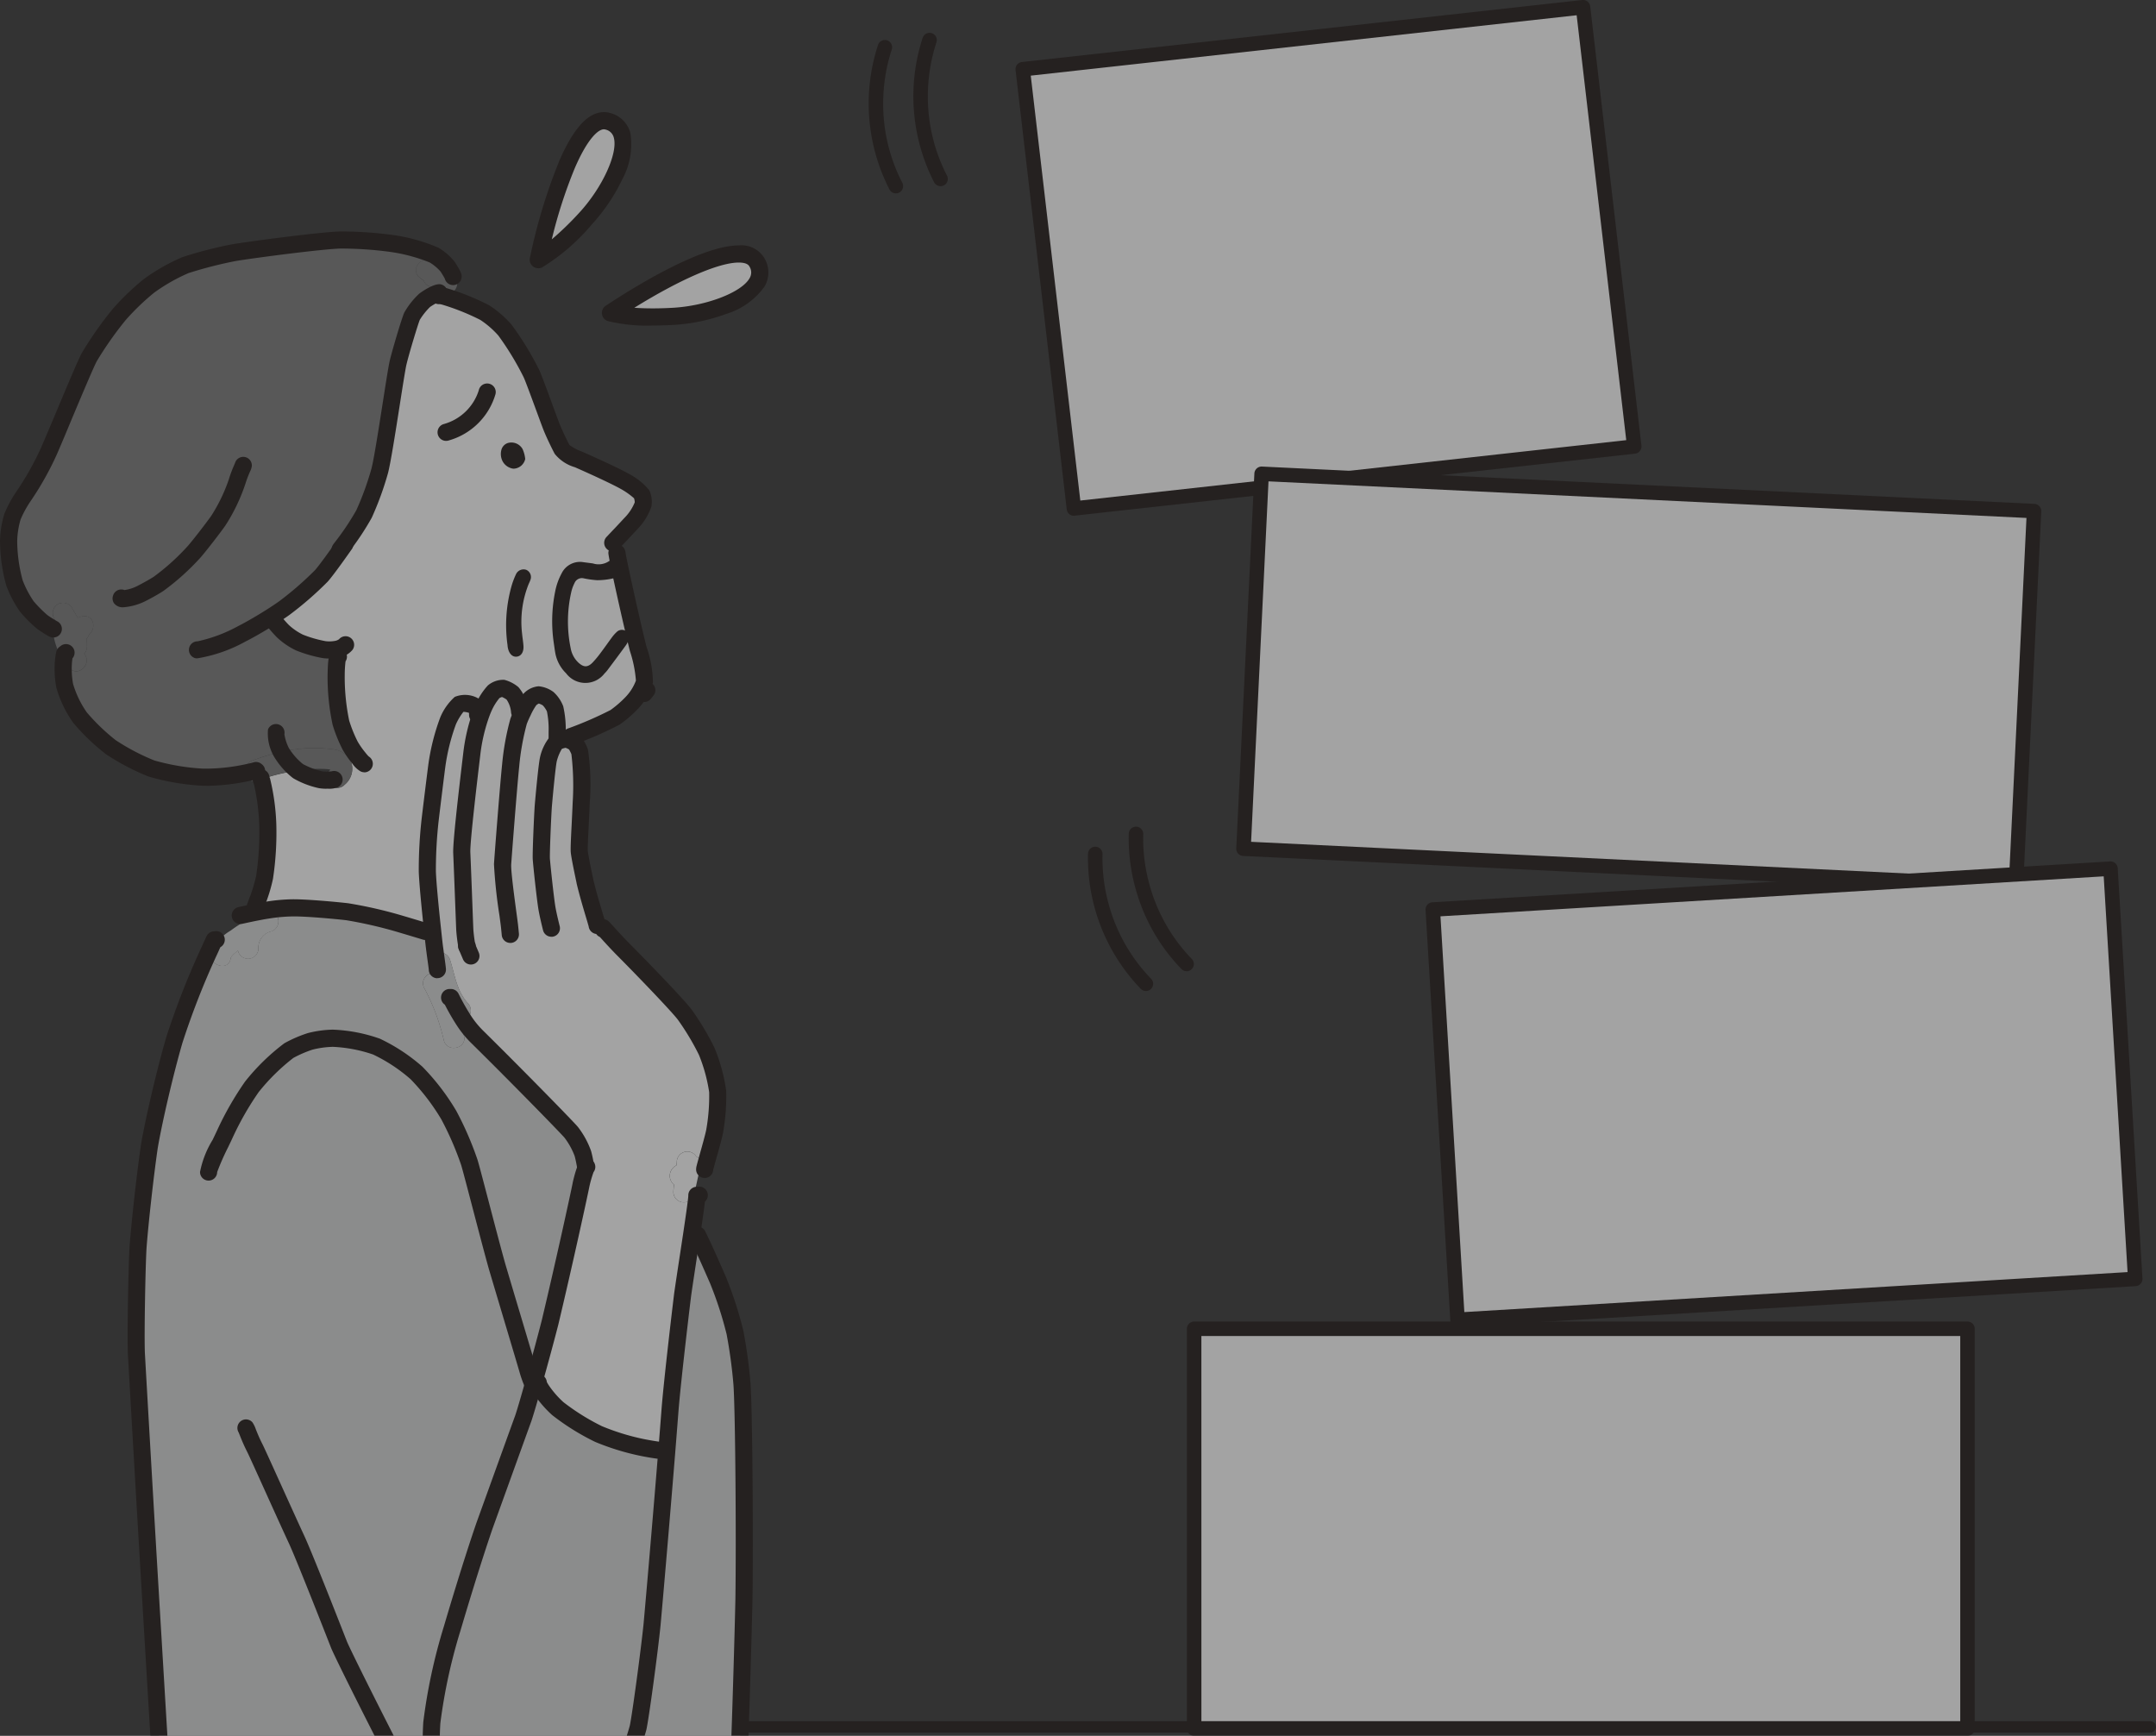 <svg xmlns="http://www.w3.org/2000/svg" xmlns:xlink="http://www.w3.org/1999/xlink" width="170.87" height="137.572" viewBox="0 0 170.87 137.572">
  <rect x="0" y="0" width="170.87" height="137.572" fill="#333333" stroke="none"/>
  <defs>
    <clipPath id="clip-path">
      <rect id="長方形_8799" data-name="長方形 8799" width="170.87" height="137.572" fill="none"/>
    </clipPath>
  </defs>
  <g id="グループ_167792" data-name="グループ 167792" opacity="0.55">
    <path id="パス_230377" data-name="パス 230377" d="M405.588,37.42l-44.5,4.922L357.024,7.455l44.5-4.922Z" transform="translate(-276.035 -1.957)" fill="#fff"/>
    <g id="グループ_167791" data-name="グループ 167791">
      <g id="グループ_167790" data-name="グループ 167790" clip-path="url(#clip-path)">
        <path id="パス_230378" data-name="パス 230378" d="M359.127,40.879a.575.575,0,0,1-.57-.508L354.5,5.554A.574.574,0,0,1,355,4.916L399.411,0a.573.573,0,0,1,.634.5l4.06,34.817a.575.575,0,0,1-.508.638l-44.407,4.912a.606.606,0,0,1-.064,0M355.706,5.995l3.927,33.675L402.9,34.884,398.97,1.209Z" transform="translate(-274.015 0)" fill="#1a1311"/>
        <rect id="長方形_8796" data-name="長方形 8796" width="29.751" height="61.29" transform="matrix(0.048, -0.999, 0.999, 0.048, 98.552, 67.263)" fill="#fff"/>
        <path id="パス_230379" data-name="パス 230379" d="M493.365,196.678h-.028l-61.219-2.957a.575.575,0,0,1-.547-.6l1.436-29.716a.58.58,0,0,1,.6-.546l61.219,2.957a.575.575,0,0,1,.547.6l-1.436,29.716a.574.574,0,0,1-.574.547M432.748,192.6l60.07,2.9,1.38-28.568-60.071-2.9Z" transform="translate(-333.594 -125.883)" fill="#1a1311"/>
        <rect id="長方形_8797" data-name="長方形 8797" width="61.291" height="31.686" transform="translate(94.638 105.312)" fill="#fff"/>
        <path id="パス_230380" data-name="パス 230380" d="M476.2,494.187H414.907a.575.575,0,0,1-.575-.575V461.926a.575.575,0,0,1,.575-.575H476.2a.575.575,0,0,1,.575.575v31.686a.575.575,0,0,1-.575.575m-60.716-1.15h60.141V462.5H415.482Z" transform="translate(-320.269 -356.614)" fill="#1a1311"/>
        <rect id="長方形_8798" data-name="長方形 8798" width="53.808" height="32.573" transform="translate(113.553 72.084) rotate(-3.451)" fill="#fff"/>
        <path id="パス_230381" data-name="パス 230381" d="M500.189,337.619a.574.574,0,0,1-.574-.54l-1.961-32.514a.575.575,0,0,1,.539-.608l53.711-3.239a.573.573,0,0,1,.608.539l1.961,32.514a.575.575,0,0,1-.539.608l-53.71,3.239h-.035m-1.352-32.549,1.891,31.366,52.563-3.17L551.4,301.9Z" transform="translate(-384.675 -232.447)" fill="#1a1311"/>
        <path id="パス_230382" data-name="パス 230382" d="M371.277,601.767H260.309a.454.454,0,1,1,0-.908H371.277a.454.454,0,1,1,0,.908" transform="translate(-200.862 -464.45)" fill="#1a1311"/>
        <path id="パス_230383" data-name="パス 230383" d="M305.4,26.114a.575.575,0,0,1-.512-.312,14.941,14.941,0,0,1-.907-11.449.575.575,0,1,1,1.093.358,13.746,13.746,0,0,0-.68,4.281,13.6,13.6,0,0,0,1.517,6.284.575.575,0,0,1-.511.838" transform="translate(-234.398 -10.788)" fill="#1a1311"/>
        <path id="パス_230384" data-name="パス 230384" d="M321.007,23.607a.575.575,0,0,1-.512-.312,14.941,14.941,0,0,1-.907-11.449.575.575,0,0,1,1.093.358,13.743,13.743,0,0,0-.68,4.281,13.6,13.6,0,0,0,1.517,6.284.575.575,0,0,1-.51.838" transform="translate(-246.464 -8.85)" fill="#1a1311"/>
        <path id="パス_230385" data-name="パス 230385" d="M384.393,307.018a.572.572,0,0,1-.413-.175,14.942,14.942,0,0,1-4.175-10.7.575.575,0,0,1,.575-.561h.014a.575.575,0,0,1,.561.588,13.738,13.738,0,0,0,.585,4.3,13.6,13.6,0,0,0,3.267,5.579.575.575,0,0,1-.413.974" transform="translate(-293.577 -228.478)" fill="#1a1311"/>
        <path id="パス_230386" data-name="パス 230386" d="M398.613,300.109a.572.572,0,0,1-.413-.176,14.74,14.74,0,0,1-3.541-6.045,14.894,14.894,0,0,1-.634-4.654.575.575,0,1,1,1.149.027,13.746,13.746,0,0,0,.585,4.3,13.607,13.607,0,0,0,3.267,5.579.575.575,0,0,1-.414.974" transform="translate(-304.569 -223.137)" fill="#1a1311"/>
        <path id="パス_230387" data-name="パス 230387" d="M157.972,240.8a1.708,1.708,0,0,1,.756.3,2.34,2.34,0,0,1,.549.8,7.643,7.643,0,0,1,.163,1.816v.538l.1.2a1.82,1.82,0,0,1,.614-.147,1.6,1.6,0,0,1,.729.348,2.573,2.573,0,0,1,.348.674,19.809,19.809,0,0,1,.12,4.006c-.066,1.675-.19,3.545-.153,3.9.055.478.321,1.734.446,2.327.343,1.479.984,3.409.974,3.512l.445.168c.119.1.745.832,1.533,1.642,1.359,1.359,4.338,4.442,4.953,5.241a20.567,20.567,0,0,1,1.75,2.919,13.469,13.469,0,0,1,.87,3.18,15.981,15.981,0,0,1-.245,3.181c-.157.755-.641,2.354-.761,2.854l-.336-.076a.692.692,0,0,0-.354-.794.834.834,0,0,0-1.544.392c0,.1-.016.2-.022.3a.841.841,0,0,0-.283.212.9.9,0,0,0,.082,1.327,5.617,5.617,0,0,0-.049.609.82.82,0,0,0,1.6.218l.261.021c.005.261-.185,1.577-.413,3.116-.25,1.664-.549,3.588-.712,4.735-.288,2.332-.848,7.187-1,9.138-.07.908-.157,2.018-.255,3.246l-.158-.011c-.234-.011-.375-.022-.446-.027-.174-.011-.924-.131-1.429-.239a18.936,18.936,0,0,1-3.382-1.049,18.423,18.423,0,0,1-3.223-2.012,8.191,8.191,0,0,1-1.295-1.49c-.206-.326-.282-.506-.255-.565l-.343-.082c.451-1.593.946-3.431,1.261-4.659,1.136-4.768,2.289-10.068,2.468-10.965a6.117,6.117,0,0,1,.44-1.386l-.081-.038c0-.023-.114-.68-.218-1.044a6.261,6.261,0,0,0-.919-1.669c-.217-.277-4.234-4.4-7.486-7.6a7.7,7.7,0,0,1-1.038-1.283.812.812,0,0,0,.343-1.338c-.887-.957-1.038-2.245-1.419-3.446a.824.824,0,0,0-1.174-.478c-.022-.158-.038-.31-.06-.44-.038-.283-.092-.788-.157-1.4-.174-1.582-.4-3.865-.419-4.708a35.913,35.913,0,0,1,.217-4.012c.136-1.163.4-3.311.528-4.284a16.824,16.824,0,0,1,.9-3.61,3.885,3.885,0,0,1,.891-1.332,1.538,1.538,0,0,1,1.164.13.585.585,0,0,1,.288.413c.005.032,0,.266,0,.326l.217.081c.087-.255.18-.495.277-.712a4.692,4.692,0,0,1,.789-1.234,1.25,1.25,0,0,1,.744-.267,2.317,2.317,0,0,1,.74.391,2.633,2.633,0,0,1,.565,1.441l.25.016a4.922,4.922,0,0,1,.576-.984,1.209,1.209,0,0,1,.674-.348" transform="translate(-115.291 -185.729)" fill="#fff"/>
        <path id="パス_230388" data-name="パス 230388" d="M234.376,402.812a.834.834,0,0,1,1.544-.392.692.692,0,0,1,.354.794.509.509,0,0,1-.022.087c-.229.712-.321,1.457-.544,2.175a.82.82,0,0,1-1.6-.218,5.628,5.628,0,0,1,.049-.609.9.9,0,0,1-.082-1.327.836.836,0,0,1,.283-.212c.006-.1.022-.2.022-.3" transform="translate(-180.735 -310.755)" fill="#fff"/>
        <path id="パス_230389" data-name="パス 230389" d="M159.03,482.418c-.028.06.049.239.255.565a8.191,8.191,0,0,0,1.294,1.49,18.425,18.425,0,0,0,3.224,2.012,18.964,18.964,0,0,0,3.382,1.049c.506.108,1.256.228,1.429.239.071.005.212.017.446.028l.158.011c-.358,4.436-.864,10.388-1.168,13.765-.2,2.011-.919,7.365-1.115,8.214a28.184,28.184,0,0,1-1.419,3.9,36.556,36.556,0,0,1-2.1,3.572,24.076,24.076,0,0,1-2.261,2.191,30.451,30.451,0,0,1-2.969,2.044,3.906,3.906,0,0,1-1.571.13,10.038,10.038,0,0,1-2.935-1.864,11.977,11.977,0,0,1-2.132-3.006,25.829,25.829,0,0,1-.886-3.474,24.086,24.086,0,0,1-.076-3.92A43.118,43.118,0,0,1,152.2,501.9c.582-1.974,1.626-5.426,2.566-8.16.8-2.229,2.342-6.491,3.076-8.519.168-.506.457-1.495.778-2.637.021-.076.049-.158.065-.245Z" transform="translate(-116.365 -372.835)" fill="#d4d5d5"/>
        <path id="パス_230390" data-name="パス 230390" d="M93.6,394.5a.879.879,0,0,0-.082-1.186c.059-.086.125-.168.179-.245a8.251,8.251,0,0,0,1.109-2.473c.082-.332.261-1.348.321-1.865.163-1.424.511-13.215.6-17.027.065-4.534,0-14.585-.152-17.005a39.88,39.88,0,0,0-.56-4.137,30.106,30.106,0,0,0-1.349-4.154c-.435-.995-1.12-2.555-1.6-3.517l-.489-.071c-.25,1.664-.549,3.588-.712,4.735-.288,2.332-.848,7.187-1,9.138-.07.908-.157,2.018-.255,3.246-.358,4.436-.864,10.389-1.168,13.765-.2,2.011-.919,7.366-1.115,8.214a28.177,28.177,0,0,1-1.419,3.9,36.594,36.594,0,0,1-2.1,3.572,24.078,24.078,0,0,1-2.261,2.19,30.529,30.529,0,0,1-2.969,2.045,3.907,3.907,0,0,1-1.571.13,10.04,10.04,0,0,1-2.935-1.865,11.973,11.973,0,0,1-2.132-3.006,25.854,25.854,0,0,1-.886-3.474,24.06,24.06,0,0,1-.076-3.92,43.091,43.091,0,0,1,1.615-7.464c.582-1.974,1.626-5.426,2.566-8.16.8-2.229,2.342-6.491,3.076-8.519.168-.506.457-1.495.778-2.637.021-.076.049-.158.065-.245.451-1.593.946-3.431,1.262-4.659,1.136-4.768,2.289-10.068,2.468-10.965a6.121,6.121,0,0,1,.44-1.386l-.081-.038c0-.022-.114-.679-.218-1.044a6.255,6.255,0,0,0-.919-1.669c-.217-.277-4.234-4.4-7.485-7.6a7.7,7.7,0,0,1-1.039-1.283.789.789,0,0,1-.336.038c.108.386.223.772.348,1.157.315,1.006-1.256,1.435-1.577.435a16.539,16.539,0,0,0-1.549-4.154.8.8,0,0,1,.652-1.2c-.06-.206-.12-.419-.19-.625a.717.717,0,0,1,.4-.913c-.022-.158-.038-.31-.06-.441-.038-.283-.092-.788-.157-1.4l-.566.06c-.4-.12-1.386-.419-1.978-.593a33.768,33.768,0,0,0-4.213-.968c-.984-.114-3.25-.315-4.289-.31a13.748,13.748,0,0,0-2.028.179l.011.076c.9-.158,1.218,1.272.294,1.615a1.323,1.323,0,0,0-1.033,1.386.819.819,0,0,1-1.62.136c-.277.217-.565.473-.581.625-.142,1.038-1.713.593-1.577-.435a1.08,1.08,0,0,1,.076-.277l-.108-.049a62.444,62.444,0,0,0-2.854,7.263c-.718,2.469-1.62,6.318-1.974,8.416-.309,2.093-.75,6.013-.9,8-.087,1.462-.19,6.839-.13,8.378.217,3.859.734,12.753,1.033,17.787.348,5.79.951,15.9,1.207,20.224.082,1.386.174,2.9.2,3.326-.555-.408-1.533.315-1.174,1.131a3.48,3.48,0,0,0,.808,1.122l40.952.715A7.108,7.108,0,0,0,93.6,394.5" transform="translate(-36.757 -244.968)" fill="#d4d5d5"/>
        <path id="パス_230391" data-name="パス 230391" d="M95.5,130.249a3.106,3.106,0,0,1-.951.027,10.109,10.109,0,0,1-1.978-.565,5.3,5.3,0,0,1-1.3-.891c-.294-.294-.608-.674-.614-.68l-.9-.1c.631-.386,1.245-.783,1.642-1.071a26.592,26.592,0,0,0,2.908-2.528c.446-.5,1.6-2.137,1.821-2.457l-.038-.027a20.937,20.937,0,0,0,1.6-2.435,23.871,23.871,0,0,0,1.239-3.4c.348-1.321,1.218-7.5,1.451-8.557.185-.8.941-3.327,1.115-3.718a5.742,5.742,0,0,1,1-1.256,4.359,4.359,0,0,1,1.131-.6l.027-.06a1.614,1.614,0,0,0,.4.125l-.038.212a18.719,18.719,0,0,1,3.246,1.3,7.77,7.77,0,0,1,1.6,1.386,23.459,23.459,0,0,1,2.1,3.463c.234.494,1.4,3.762,1.587,4.213.25.636.777,1.685.837,1.783.18.288.549.467,1.289.788.984.435,2.984,1.332,3.832,1.827a4.639,4.639,0,0,1,1.174.913,1.484,1.484,0,0,1,.12.842,4.34,4.34,0,0,1-.963,1.506c-.2.207-.581.625-.777.832-.332.343-.658.69-.658.69l.331.783c.022.391,1.218,5.779,1.686,7.616a10.236,10.236,0,0,1,.494,2.6,4.094,4.094,0,0,1-.989,1.675,9.091,9.091,0,0,1-1.332,1.153,28.3,28.3,0,0,1-3.5,1.522h-1.109v-.375a7.646,7.646,0,0,0-.163-1.816,2.341,2.341,0,0,0-.549-.8,1.71,1.71,0,0,0-.756-.3,1.209,1.209,0,0,0-.674.348,4.921,4.921,0,0,0-.576.984l-.25-.016a2.634,2.634,0,0,0-.566-1.441,2.314,2.314,0,0,0-.739-.391,1.251,1.251,0,0,0-.744.267,4.689,4.689,0,0,0-.789,1.234c-.1.217-.19.457-.277.712l-.217-.081c0-.06.005-.294,0-.326a.584.584,0,0,0-.288-.413,1.538,1.538,0,0,0-1.164-.13,3.886,3.886,0,0,0-.891,1.332,16.836,16.836,0,0,0-.9,3.61c-.125.973-.392,3.12-.528,4.284a35.928,35.928,0,0,0-.217,4.012c.022.843.245,3.126.419,4.708l-.566.06c-.4-.12-1.386-.419-1.979-.593a33.761,33.761,0,0,0-4.213-.968c-.984-.114-3.251-.315-4.289-.31a13.736,13.736,0,0,0-2.028.179c-.3.044-.6.1-.919.163l-.071-.375c.109-.31.169-.473.245-.663a12.127,12.127,0,0,0,.506-1.718,23.845,23.845,0,0,0,.255-4.148,17.177,17.177,0,0,0-.451-3.425c-.017-.049-.049-.136-.071-.207a14.316,14.316,0,0,1,2.859-.685l.065.049a6.346,6.346,0,0,0,1.816.685,3.072,3.072,0,0,0,.527.027.792.792,0,0,0,1.338.359,1.624,1.624,0,0,0,.4-2.087l.74-.017a7.16,7.16,0,0,1-.691-.989,11.212,11.212,0,0,1-.734-1.821,17.463,17.463,0,0,1-.375-3.805c.022-.832.06-1.381.174-1.43Z" transform="translate(-68.839 -78.786)" fill="#fff"/>
        <path id="パス_230392" data-name="パス 230392" d="M148.625,332.678a.824.824,0,0,1,1.174.478c.38,1.2.532,2.49,1.419,3.446a.812.812,0,0,1-.343,1.338.787.787,0,0,1-.337.038c.108.385.223.772.348,1.157.315,1.006-1.256,1.435-1.577.435a16.539,16.539,0,0,0-1.549-4.154.8.8,0,0,1,.652-1.2c-.06-.207-.12-.419-.191-.625a.718.718,0,0,1,.4-.913" transform="translate(-114.126 -257.083)" fill="#d4d5d5"/>
        <path id="パス_230393" data-name="パス 230393" d="M147.889,91.468a2.472,2.472,0,0,1,.3.359.807.807,0,0,1,.13.168.707.707,0,0,1,.044.119l.016.017a.825.825,0,0,1-.706,1.228c-.077-.005-.147-.011-.218-.022a1.6,1.6,0,0,1-.4-.125,1.529,1.529,0,0,1-.364-.234c-.011-.011-.027-.022-.038-.032-.185-.087-.358-.18-.484-.24a.706.706,0,0,1-.343-.408,1.909,1.909,0,0,1-.364-.266c-.772-.717.387-1.87,1.153-1.152a.06.06,0,0,0,.021.016c.005.005.016.011.022.016l.18.049a2.509,2.509,0,0,1,.408.1,1.927,1.927,0,0,1,.636.4" transform="translate(-112.248 -70.074)" fill="#767676"/>
        <path id="パス_230394" data-name="パス 230394" d="M24.6,124.347a15.893,15.893,0,0,0-2.295.685.849.849,0,0,0-.533.979,15.882,15.882,0,0,1-3.365.331,18.111,18.111,0,0,1-4.088-.69,18.03,18.03,0,0,1-3.213-1.685,16.451,16.451,0,0,1-2.441-2.343,8.4,8.4,0,0,1-1.218-2.533,7.233,7.233,0,0,1-.092-1.973,4.68,4.68,0,0,0,.457.582c.707.767,1.843-.364,1.169-1.136a.756.756,0,0,0,.223-.527c0-.217,0-.446-.016-.679a.876.876,0,0,0,.1-.136,1.059,1.059,0,0,0,.087-.174c.559-.446.418-1.539-.446-1.457a1.277,1.277,0,0,0-.441.125c-.173-.261-.326-.544-.484-.81a.819.819,0,0,0-1.413.826c.027.054.049.109.076.163a.76.76,0,0,0-.185.511.959.959,0,0,0,.016.174c-.174-.1-.641-.38-.842-.538a10.341,10.341,0,0,1-1.223-1.229,8.5,8.5,0,0,1-.974-1.859,12.8,12.8,0,0,1-.467-3.338,7.211,7.211,0,0,1,.31-1.924,8.858,8.858,0,0,1,.869-1.6A23.634,23.634,0,0,0,6.19,100.5c.778-1.772,2.745-6.584,3.2-7.448a28.407,28.407,0,0,1,2.387-3.4,19.617,19.617,0,0,1,2.337-2.245,14.935,14.935,0,0,1,2.9-1.652,33.261,33.261,0,0,1,3.855-.989c1.391-.234,6.947-.968,8.448-1a30.221,30.221,0,0,1,3.887.256,13.608,13.608,0,0,1,3.517.946,4.185,4.185,0,0,1,1.05.9c.032.044.1.152.18.277a1.929,1.929,0,0,0-.636-.4,2.537,2.537,0,0,0-.408-.1l-.179-.049c-.006-.005-.017-.011-.022-.016a.06.06,0,0,1-.021-.017c-.767-.717-1.925.435-1.153,1.153a1.919,1.919,0,0,0,.364.266.706.706,0,0,0,.343.408c.125.06.3.152.484.24.011.01.027.021.038.032a1.522,1.522,0,0,0,.364.234l-.027.06a4.364,4.364,0,0,0-1.131.6,5.738,5.738,0,0,0-1,1.256c-.174.392-.93,2.914-1.115,3.718-.234,1.055-1.1,7.236-1.452,8.557a23.8,23.8,0,0,1-1.239,3.4,20.917,20.917,0,0,1-1.6,2.436l.038.027c-.223.321-1.375,1.957-1.821,2.457a26.592,26.592,0,0,1-2.908,2.528c-.4.288-1.011.685-1.642,1.071l.9.1c.006.005.321.386.614.679a5.312,5.312,0,0,0,1.3.891,10.1,10.1,0,0,0,1.979.566,3.107,3.107,0,0,0,.951-.027l.152.576c-.114.049-.152.6-.174,1.43a17.467,17.467,0,0,0,.375,3.805,11.215,11.215,0,0,0,.734,1.821,7.165,7.165,0,0,0,.691.989l-.739.016a2,2,0,0,0-1.37-.723,11.262,11.262,0,0,0-4.05.217" transform="translate(-2.314 -64.751)" fill="#767676"/>
        <path id="パス_230395" data-name="パス 230395" d="M101.843,263.673a.774.774,0,0,1,.185-.794.179.179,0,0,0,.033-.038,1.646,1.646,0,0,0-.288-.044,10.2,10.2,0,0,0-1.821.049c-.174.016-.342.038-.516.065a5.586,5.586,0,0,1-1.277-1.473,11.267,11.267,0,0,1,4.05-.217,2,2,0,0,1,1.37.723,1.624,1.624,0,0,1-.4,2.087.792.792,0,0,1-1.338-.359" transform="translate(-75.874 -201.843)" fill="#767676"/>
        <path id="パス_230396" data-name="パス 230396" d="M85.649,264.173a.849.849,0,0,1,.533-.979,15.918,15.918,0,0,1,2.295-.685,5.585,5.585,0,0,0,1.277,1.473,14.315,14.315,0,0,0-2.859.685c-.092.033-.185.065-.277.1a.7.7,0,0,1-.968-.6" transform="translate(-66.192 -202.913)" fill="#767676"/>
        <path id="パス_230397" data-name="パス 230397" d="M78.053,318c.9-.158,1.218,1.272.294,1.615A1.323,1.323,0,0,0,77.314,321a.819.819,0,0,1-1.62.136c-.277.217-.565.473-.581.625-.142,1.038-1.713.593-1.577-.435a1.075,1.075,0,0,1,.076-.277,4.274,4.274,0,0,1,1.512-1.506,10.9,10.9,0,0,1,2.788-1.506c.049-.016.1-.027.141-.038" transform="translate(-56.835 -245.797)" fill="#d4d5d5"/>
        <path id="パス_230398" data-name="パス 230398" d="M19.238,214.954a5.067,5.067,0,0,1-.854-2.539.958.958,0,0,1-.016-.174.759.759,0,0,1,.185-.511c-.027-.054-.049-.109-.076-.163a.819.819,0,0,1,1.413-.826c.158.266.31.549.484.81a1.277,1.277,0,0,1,.441-.125c.864-.081,1.005,1.011.446,1.457a1.06,1.06,0,0,1-.087.174.86.86,0,0,1-.1.136c.016.234.016.462.016.679a.756.756,0,0,1-.223.527c.674.772-.462,1.9-1.169,1.136a4.7,4.7,0,0,1-.457-.582" transform="translate(-14.198 -162.589)" fill="#767676"/>
        <path id="パス_230399" data-name="パス 230399" d="M164.7,121.14a.679.679,0,0,1-.5-1.144s.33-.352.665-.7c.092-.1.235-.251.379-.406s.294-.316.393-.421a3.759,3.759,0,0,0,.8-1.214,1,1,0,0,0-.057-.326,5.912,5.912,0,0,0-.926-.67c-.581-.339-1.917-.975-3.761-1.79a3.193,3.193,0,0,1-1.591-1.051c-.086-.141-.633-1.234-.892-1.894-.071-.172-.274-.725-.531-1.424-.361-.982-.906-2.466-1.039-2.747a22.76,22.76,0,0,0-2.012-3.318,7.153,7.153,0,0,0-1.428-1.24,18.282,18.282,0,0,0-3.057-1.221,1.436,1.436,0,0,0-.173-.031.679.679,0,0,1-.159-1.348,1,1,0,0,1,.289,0,2.909,2.909,0,0,1,.359.062,19.145,19.145,0,0,1,3.44,1.377,8.408,8.408,0,0,1,1.773,1.535,23.891,23.891,0,0,1,2.2,3.6c.149.316.563,1.434,1.088,2.864.232.632.451,1.228.516,1.387.225.573.7,1.534.789,1.687a3.737,3.737,0,0,0,.979.518c1.34.592,3.1,1.395,3.9,1.863a4.95,4.95,0,0,1,1.444,1.206,2.14,2.14,0,0,1,.165,1.31l-.006.022a4.938,4.938,0,0,1-1.114,1.773c-.1.109-.247.264-.391.418s-.294.316-.393.421c-.332.343-.654.686-.655.688a.678.678,0,0,1-.5.215" transform="translate(-116.132 -77.44)" fill="#1a1311"/>
        <path id="パス_230400" data-name="パス 230400" d="M197.039,205.875a.68.68,0,0,1-.17-1.337,28.973,28.973,0,0,0,3.3-1.437,8.518,8.518,0,0,0,1.186-1.027,3.769,3.769,0,0,0,.826-1.308,9.81,9.81,0,0,0-.477-2.344c-.429-1.684-1.679-7.254-1.707-7.751a.68.68,0,0,1,1.356-.086c.05.458,1.18,5.585,1.666,7.5a8.939,8.939,0,0,1,.511,2.84,4.909,4.909,0,0,1-1.155,2.05,9.54,9.54,0,0,1-1.477,1.276,27.528,27.528,0,0,1-3.689,1.606.678.678,0,0,1-.171.022" transform="translate(-151.782 -146.829)" fill="#1a1311"/>
        <path id="パス_230401" data-name="パス 230401" d="M116.389,120.946a.679.679,0,0,1-.592-1.011,1.5,1.5,0,0,1,.1-.157l.025-.032c.056-.068.116-.146.178-.229l.05-.065a20.457,20.457,0,0,0,1.536-2.327,23.177,23.177,0,0,0,1.19-3.273c.2-.745.591-3.265.908-5.291.234-1.495.436-2.786.537-3.239.184-.8.952-3.387,1.158-3.848a6.241,6.241,0,0,1,1.191-1.506c.014-.011,1.18-.892,1.752-.724a.68.68,0,0,1-.088,1.324,5.6,5.6,0,0,0-.807.454,5.392,5.392,0,0,0-.812,1.016c-.139.314-.881,2.769-1.068,3.582-.09.407-.3,1.739-.52,3.15-.339,2.163-.723,4.615-.937,5.428a24.56,24.56,0,0,1-1.289,3.535,21.481,21.481,0,0,1-1.67,2.542l-.049.064c-.067.088-.13.171-.191.245l-.007.013a.679.679,0,0,1-.594.348" transform="translate(-89.441 -76.697)" fill="#1a1311"/>
        <path id="パス_230402" data-name="パス 230402" d="M98.09,217.921a4.305,4.305,0,0,1-.483-.028l-.017,0a10.755,10.755,0,0,1-2.161-.617,5.906,5.906,0,0,1-1.51-1.032c-.179-.179-.392-.413-.631-.7l-.011-.013a.68.68,0,0,1,.965-.954.98.98,0,0,1,.083.089c.215.254.4.46.554.613a4.679,4.679,0,0,0,1.1.749,9.51,9.51,0,0,0,1.791.514,2.439,2.439,0,0,0,.734-.019.793.793,0,0,0,.332-.131.68.68,0,0,1,1.067.842,1.838,1.838,0,0,1-1.133.622,3.464,3.464,0,0,1-.677.064" transform="translate(-71.968 -165.728)" fill="#1a1311"/>
        <path id="パス_230403" data-name="パス 230403" d="M175.87,156.553a.682.682,0,0,1-.239-.043,1.128,1.128,0,0,1-.672-.57,1.264,1.264,0,0,1-.06-.952.789.789,0,0,1,.441-.452l.051-.018a1.018,1.018,0,0,1,1.164.479,2.571,2.571,0,0,1,.211.789.982.982,0,0,1-.9.767" transform="translate(-135.14 -119.409)" fill="#1a1311"/>
        <path id="パス_230404" data-name="パス 230404" d="M153.434,138.512a.68.68,0,0,1-.173-1.338,4.03,4.03,0,0,0,2.758-2.667.68.68,0,1,1,1.32.323,5.38,5.38,0,0,1-3.669,3.639.675.675,0,0,1-.237.042" transform="translate(-118.076 -103.57)" fill="#1a1311"/>
        <path id="パス_230405" data-name="パス 230405" d="M96.354,317.151a.678.678,0,0,1-.2-.029l-.038-.012c-.418-.126-1.363-.411-1.936-.58a34.143,34.143,0,0,0-4.111-.946c-.958-.111-3.189-.31-4.2-.3a12.988,12.988,0,0,0-1.927.171c-.234.034-.467.078-.714.125l-.184.035c-.408.081-.852.177-1.193.252a.68.68,0,1,1-.289-1.328c.346-.075.8-.173,1.224-.258l.189-.036c.262-.049.508-.1.764-.133a14.272,14.272,0,0,1,2.12-.187h.045c1.128,0,3.4.207,4.328.315a34.643,34.643,0,0,1,4.323.99c.579.17,1.528.457,1.948.583l.038.012a.68.68,0,0,1-.2,1.33" transform="translate(-62.637 -242.654)" fill="#1a1311"/>
        <path id="パス_230406" data-name="パス 230406" d="M160.968,329.481a.68.68,0,0,1-.625-.413l-.326-.766a.68.68,0,1,1,1.25-.533l.326.766a.68.68,0,0,1-.625.946" transform="translate(-123.647 -253.038)" fill="#1a1311"/>
        <path id="パス_230407" data-name="パス 230407" d="M242.268,480.827a.68.68,0,0,1-.545-1.085l.121-.166c.1-.136.235-.325.372-.509.037-.053.076-.1.113-.155.022-.03.045-.059.064-.087a7.589,7.589,0,0,0,1.005-2.25c.074-.3.248-1.291.3-1.773.155-1.352.5-12.72.593-16.964.067-4.666,0-14.559-.151-16.94a39.162,39.162,0,0,0-.547-4.048,29.322,29.322,0,0,0-1.309-4.028c-.536-1.227-1.143-2.6-1.581-3.479a.68.68,0,1,1,1.217-.6c.451.908,1.068,2.3,1.612,3.548l.006.016a30.676,30.676,0,0,1,1.384,4.271,40.023,40.023,0,0,1,.572,4.219s0,.01,0,.014c.151,2.393.221,12.36.153,17.058-.084,3.684-.431,15.6-.6,17.094-.064.549-.249,1.6-.336,1.95a9,9,0,0,1-1.218,2.709c-.023.033-.053.072-.084.113s-.058.077-.086.118l-.014.02c-.136.184-.272.371-.37.506l-.131.18a.678.678,0,0,1-.546.274" transform="translate(-186.008 -331.112)" fill="#1a1311"/>
        <path id="パス_230408" data-name="パス 230408" d="M47.7,400.644a.68.68,0,0,1-.678-.638l-.008-.072c0-.013,0-.026,0-.039-.014-.278-.059-1.031-.111-1.907l-.084-1.415c-.263-4.453-.875-14.7-1.207-20.223-.307-5.168-.818-13.979-1.033-17.79-.063-1.588.045-7.025.13-8.456.149-2.015.587-5.928.9-8.061l0-.014c.357-2.119,1.269-6.008,1.991-8.493l0-.013a63.645,63.645,0,0,1,2.885-7.343c.109-.247.222-.493.33-.721a.68.68,0,0,1,.542-.383l.152-.016a.68.68,0,0,1,.4,1.272c-.06.131-.121.267-.183.406a62.387,62.387,0,0,0-2.826,7.185c-.709,2.441-1.6,6.249-1.953,8.326-.306,2.072-.747,6-.89,7.947-.083,1.4-.19,6.753-.129,8.3.214,3.8.725,12.607,1.032,17.774.331,5.518.944,15.77,1.207,20.224l.084,1.414c.051.859.1,1.6.111,1.9l0,.023a1.236,1.236,0,0,1,.01.137.679.679,0,0,1-.679.68" transform="translate(-34.445 -251.262)" fill="#1a1311"/>
        <path id="パス_230409" data-name="パス 230409" d="M222.567,239.5a.68.68,0,0,1-.53-1.1l.218-.272a.68.68,0,0,1,1.061.85l-.218.272a.678.678,0,0,1-.531.255" transform="translate(-171.514 -183.867)" fill="#1a1311"/>
        <path id="パス_230410" data-name="パス 230410" d="M117.269,236.076a.676.676,0,0,1-.3-.072,2.108,2.108,0,0,1-.653-.621,7.721,7.721,0,0,1-.756-1.085,11.742,11.742,0,0,1-.8-1.979,17.985,17.985,0,0,1-.4-3.993c.033-1.256.069-1.819.586-2.04a.68.68,0,0,1,.836,1,9.412,9.412,0,0,0-.064,1.076,16.937,16.937,0,0,0,.352,3.613,10.7,10.7,0,0,0,.671,1.665,6.524,6.524,0,0,0,.62.885,2.955,2.955,0,0,0,.261.3.68.68,0,0,1-.355,1.259" transform="translate(-88.397 -174.871)" fill="#1a1311"/>
        <path id="パス_230411" data-name="パス 230411" d="M4.223,112.965a.679.679,0,0,1-.3-.072.981.981,0,0,1-.09-.05l-.006,0a10,10,0,0,1-.9-.58,10.79,10.79,0,0,1-1.337-1.342A9.135,9.135,0,0,1,.5,108.853a13.433,13.433,0,0,1-.5-3.561,7.878,7.878,0,0,1,.352-2.152,9.758,9.758,0,0,1,.941-1.739,22.855,22.855,0,0,0,1.963-3.49c.285-.65.737-1.725,1.216-2.863.838-1.993,1.7-4.055,2.005-4.624a28.748,28.748,0,0,1,2.479-3.53,20.223,20.223,0,0,1,2.437-2.337,15.681,15.681,0,0,1,3.067-1.744,33.579,33.579,0,0,1,3.972-1.023l.017,0c1.338-.225,6.974-.976,8.545-1.01a30.626,30.626,0,0,1,3.988.261l.017,0a14.014,14.014,0,0,1,3.76,1.033,4.8,4.8,0,0,1,1.259,1.09c.067.092.164.249.2.315.28.457.393.67.369.936a.68.68,0,0,1-1.337.1c-.022-.043-.073-.136-.191-.329-.08-.13-.132-.21-.146-.227l-.018-.025a3.738,3.738,0,0,0-.832-.692,13.3,13.3,0,0,0-3.266-.858,29.689,29.689,0,0,0-3.784-.249c-1.409.031-6.86.742-8.336.99a32.84,32.84,0,0,0-3.73.954,14.206,14.206,0,0,0-2.734,1.557,19.044,19.044,0,0,0-2.243,2.157,27.9,27.9,0,0,0-2.3,3.271c-.269.51-1.163,2.635-1.951,4.509C5.244,96.718,4.79,97.8,4.5,98.462a24.4,24.4,0,0,1-2.071,3.688,8.19,8.19,0,0,0-.8,1.467,6.663,6.663,0,0,0-.266,1.69,12.145,12.145,0,0,0,.432,3.118,7.966,7.966,0,0,0,.87,1.661,9.886,9.886,0,0,0,1.093,1.1c.17.133.618.4.765.487l.014.008.008,0a.68.68,0,0,1-.318,1.28" transform="translate(0 -62.437)" fill="#1a1311"/>
        <path id="パス_230412" data-name="パス 230412" d="M31.119,236.052q-.147,0-.295,0a18.726,18.726,0,0,1-4.3-.73,18.552,18.552,0,0,1-3.364-1.762,16.9,16.9,0,0,1-2.6-2.488,9.1,9.1,0,0,1-1.346-2.8,7.9,7.9,0,0,1-.106-2.184v-.015a5.634,5.634,0,0,1,.1-.635.679.679,0,0,1,.252-.391l.115-.087a.68.68,0,0,1,.919.992c-.012.077-.023.164-.034.264a6.63,6.63,0,0,0,.08,1.76,7.791,7.791,0,0,0,1.09,2.261,15.909,15.909,0,0,0,2.287,2.2,17.258,17.258,0,0,0,3.066,1.61,17.6,17.6,0,0,0,3.875.649,15.109,15.109,0,0,0,3.211-.318c.458-.094.73-.166.764-.177a.665.665,0,0,1,.623.111l.049.038a.68.68,0,0,1-.5,1.211c-.165.041-.394.093-.666.149a17.006,17.006,0,0,1-3.224.349" transform="translate(-14.75 -173.778)" fill="#1a1311"/>
        <path id="パス_230413" data-name="パス 230413" d="M98,257.817a3.552,3.552,0,0,1-.534-.037l-.019,0a6.965,6.965,0,0,1-2.063-.785l-.032-.022-.065-.049a6.194,6.194,0,0,1-1.47-1.7l-.01-.02a.76.76,0,0,1-.039-.078,3.644,3.644,0,0,1-.4-2.01.68.68,0,0,1,1.3.376A3.647,3.647,0,0,0,95,254.551c.008.015.017.031.026.049a5.037,5.037,0,0,0,1.074,1.23l.048.036a5.867,5.867,0,0,0,1.543.573,2.437,2.437,0,0,0,.391.017,3.335,3.335,0,0,0,.334-.022.68.68,0,0,1,.468,1.273,1.879,1.879,0,0,1-.767.107l-.116,0" transform="translate(-72.128 -195.306)" fill="#1a1311"/>
        <path id="パス_230414" data-name="パス 230414" d="M66.629,196.774a.7.7,0,0,1-.214-.027.68.68,0,0,1,.214-1.325h.005a11.883,11.883,0,0,0,3.205-1.2c.43-.215,1.051-.564,1.7-.957s1.238-.781,1.594-1.039a26.061,26.061,0,0,0,2.8-2.435c.361-.4,1.346-1.784,1.766-2.388q.015-.021.031-.042l.018-.023a.68.68,0,0,1,1.1.8s-.017.023-.042.055c-.143.205-1.364,1.948-1.858,2.5a26.877,26.877,0,0,1-3.019,2.627c-.387.281-.986.672-1.684,1.1-.683.412-1.338.781-1.8,1.012a11.794,11.794,0,0,1-3.816,1.337" transform="translate(-50.977 -144.595)" fill="#1a1311"/>
        <path id="パス_230415" data-name="パス 230415" d="M40.166,171.391a.849.849,0,0,1-.755-.321.68.68,0,0,1-.08-.586l.011-.033a.68.68,0,0,1,.856-.436l.038.014a3.173,3.173,0,0,0,1.017-.319c.416-.211,1.049-.562,1.318-.743a17.8,17.8,0,0,0,2.7-2.441c.388-.444,1.407-1.757,1.847-2.378a13.161,13.161,0,0,0,1.392-2.884,10.231,10.231,0,0,1,.433-1.16c.027-.062.048-.112.061-.145a.68.68,0,0,1,1.329.256,1.346,1.346,0,0,1-.14.422,9.082,9.082,0,0,0-.377,1,14.431,14.431,0,0,1-1.584,3.289c-.472.668-1.521,2.018-1.94,2.5a19.144,19.144,0,0,1-2.964,2.671c-.326.22-1,.6-1.47.832a4.75,4.75,0,0,1-1.7.465" transform="translate(-30.377 -123.265)" fill="#1a1311"/>
        <path id="パス_230416" data-name="パス 230416" d="M86.742,280.136a.68.68,0,0,1-.641-.906c.107-.3.172-.483.256-.691a11.614,11.614,0,0,0,.469-1.593,23.134,23.134,0,0,0,.244-3.989,17.161,17.161,0,0,0-.412-3.225l-.005-.015-.018-.051c-.018-.051-.039-.11-.055-.164a1.018,1.018,0,0,1-.06-.328.68.68,0,0,1,1.353-.092l0,.012c.012.038.027.081.04.118l.02.058a17.764,17.764,0,0,1,.491,3.622,24.411,24.411,0,0,1-.266,4.3,12.721,12.721,0,0,1-.544,1.852c-.074.183-.132.343-.234.633a.68.68,0,0,1-.641.454" transform="translate(-66.524 -207.541)" fill="#1a1311"/>
        <path id="パス_230417" data-name="パス 230417" d="M216.2,341.365a.679.679,0,0,1-.679-.679,1.273,1.273,0,0,1,.048-.317c.05-.2.148-.552.26-.953.179-.634.4-1.424.494-1.87a15.337,15.337,0,0,0,.233-2.983,12.829,12.829,0,0,0-.813-2.961,20.023,20.023,0,0,0-1.676-2.792c-.57-.741-3.49-3.767-4.888-5.165-.478-.491-.9-.952-1.173-1.257l-.111-.122a.677.677,0,0,1-.378-.42l-.038-.12a.68.68,0,0,1,1.093-.718c.076.066.173.171.44.466.287.316.68.749,1.135,1.216,1.14,1.139,4.313,4.4,5,5.3a21.372,21.372,0,0,1,1.83,3.053,14.085,14.085,0,0,1,.927,3.393,16.37,16.37,0,0,1-.256,3.39c-.1.488-.321,1.269-.516,1.958-.107.379-.207.736-.249.913l-.006.024s0,.009,0,.012a.68.68,0,0,1-.678.632" transform="translate(-160.352 -248.004)" fill="#1a1311"/>
        <path id="パス_230418" data-name="パス 230418" d="M187.44,271.379a.68.68,0,0,1-.658-.512c-.026-.1-.26-1.032-.364-1.641-.148-.894-.449-3.744-.456-4.046-.018-.535.091-3.164.158-4.186.067-.8.285-3.157.409-3.78a3.893,3.893,0,0,1,.886-1.793l.029-.022a1.616,1.616,0,0,1,.269-.155l.02-.009a2.45,2.45,0,0,1,.9-.2l.034,0a2.189,2.189,0,0,1,1.17.564l.019.022a3.131,3.131,0,0,1,.484.932c0,.01.005.02.008.031a19.351,19.351,0,0,1,.136,4.179c-.024.613-.056,1.255-.084,1.822-.042.845-.09,1.8-.072,1.989.048.421.3,1.612.42,2.184l.014.067c.2.876.52,1.934.73,2.636.254.848.274.918.257,1.093a.68.68,0,0,1-1.351.01c-.026-.1-.122-.427-.208-.713-.215-.719-.54-1.806-.753-2.724l0-.014-.015-.073c-.186-.883-.389-1.863-.441-2.316-.029-.275,0-.945.065-2.2.028-.563.06-1.2.084-1.8a21.267,21.267,0,0,0-.1-3.808,2.461,2.461,0,0,0-.19-.381,1.39,1.39,0,0,0-.274-.13,1.572,1.572,0,0,0-.293.085,3.613,3.613,0,0,0-.408.993c-.1.5-.3,2.586-.387,3.617-.073,1.118-.17,3.621-.155,4.047.009.235.291,2.974.437,3.859.094.553.316,1.432.341,1.531a.68.68,0,0,1-.659.847" transform="translate(-143.743 -197.138)" fill="#1a1311"/>
        <path id="パス_230419" data-name="パス 230419" d="M173.729,259.912a.68.68,0,0,1-.676-.621c-.011-.127-.042-.451-.064-.646-.013-.13-.061-.481-.115-.886a39.7,39.7,0,0,1-.437-4.087c.011-.289.472-6.261.645-7.91a20.686,20.686,0,0,1,.657-3.62l.007-.02a8.256,8.256,0,0,1,.365-.84,5.027,5.027,0,0,1,.689-1.147l.017-.017a1.846,1.846,0,0,1,1.155-.547,2.319,2.319,0,0,1,1.177.45l.022.018a2.966,2.966,0,0,1,.754,1.114,8.26,8.26,0,0,1,.2,2.023v.538a.68.68,0,1,1-1.359,0v-.538a6.977,6.977,0,0,0-.132-1.612,1.859,1.859,0,0,0-.331-.482,1.42,1.42,0,0,0-.311-.141.826.826,0,0,0-.2.129,4.722,4.722,0,0,0-.454.807,7.358,7.358,0,0,0-.3.679,19.627,19.627,0,0,0-.6,3.359c-.175,1.672-.625,7.533-.637,7.807-.018.572.271,2.708.426,3.856.061.451.105.777.12.924.022.2.055.541.067.674a.68.68,0,0,1-.619.735l-.059,0" transform="translate(-133.288 -185.181)" fill="#1a1311"/>
        <path id="パス_230420" data-name="パス 230420" d="M159.3,259.1h-.045a.68.68,0,0,1-.623-.554,13.174,13.174,0,0,1-.179-1.431c-.019-.462-.045-1.159-.076-1.961-.049-1.3-.11-2.912-.164-4.16-.021-.877.372-4.322.8-7.915l.014-.121a15.085,15.085,0,0,1,.69-3c.095-.278.2-.537.3-.767a5.244,5.244,0,0,1,.943-1.451,1.886,1.886,0,0,1,1.286-.447l.04.006a2.866,2.866,0,0,1,1.094.571,3.236,3.236,0,0,1,.774,1.91.679.679,0,1,1-1.358.043,2.11,2.11,0,0,0-.354-.968,2.232,2.232,0,0,0-.357-.2.825.825,0,0,0-.206.086,4.241,4.241,0,0,0-.621,1q-.132.294-.256.657a13.64,13.64,0,0,0-.626,2.717l-.014.119c-.243,2.042-.812,6.823-.791,7.709.054,1.238.115,2.855.163,4.154.03.8.056,1.5.075,1.944.021.357.077.761.121,1.04a.677.677,0,0,1,.03.5l-.016.049a.68.68,0,0,1-.646.469" transform="translate(-122.296 -183.415)" fill="#1a1311"/>
        <path id="パス_230421" data-name="パス 230421" d="M147.64,265.019a.68.68,0,0,1-.678-.645c0-.069-.057-.475-.157-1.2-.008-.061-.016-.119-.023-.177-.011-.086-.021-.169-.034-.243,0-.008,0-.016,0-.024-.038-.283-.09-.766-.159-1.416-.188-1.71-.4-3.932-.423-4.762a36.612,36.612,0,0,1,.22-4.1c.142-1.214.413-3.39.53-4.3a17.365,17.365,0,0,1,.951-3.8,4.478,4.478,0,0,1,1.151-1.631,2.141,2.141,0,0,1,1.862.117l.024.015a1.255,1.255,0,0,1,.6.9,2.578,2.578,0,0,1,.006.34v.071a.68.68,0,0,1-1.359,0v-.089c0-.026,0-.056,0-.085a1.432,1.432,0,0,0-.445-.085,4.6,4.6,0,0,0-.6,1,16.2,16.2,0,0,0-.844,3.427c-.116.9-.385,3.065-.526,4.266a35.156,35.156,0,0,0-.213,3.92c.02.786.229,2.961.415,4.646.067.633.118,1.1.154,1.37.015.089.027.187.04.289.007.052.013.106.021.16.106.759.163,1.2.168,1.314a.68.68,0,0,1-.644.714h-.035" transform="translate(-112.978 -187.489)" fill="#1a1311"/>
        <path id="パス_230422" data-name="パス 230422" d="M154.692,462.089a2.461,2.461,0,0,1-.542-.052A10.376,10.376,0,0,1,150.9,460a12.49,12.49,0,0,1-2.292-3.243,26.308,26.308,0,0,1-.927-3.626,24.781,24.781,0,0,1-.082-4.069,44.3,44.3,0,0,1,1.638-7.6c.438-1.487,1.56-5.24,2.579-8.2.807-2.236,2.341-6.489,3.077-8.52.152-.457.423-1.379.766-2.6l.02-.069c.013-.044.025-.085.031-.114s.009-.042.015-.063c.421-1.487.915-3.309,1.257-4.643,1.118-4.693,2.266-9.96,2.46-10.929l0-.02c.343-1.477.565-1.668.66-1.749a.713.713,0,0,1,.453-.169.68.68,0,0,1,.539,1.092,9.231,9.231,0,0,0-.326,1.122c-.2,1-1.351,6.275-2.471,10.979-.346,1.347-.839,3.168-1.261,4.66-.017.085-.039.158-.057.219l-.015.051c-.248.882-.585,2.061-.787,2.668l-.006.017c-.734,2.027-2.272,6.289-3.076,8.518-1.006,2.925-2.121,6.654-2.554,8.121a43.29,43.29,0,0,0-1.59,7.326,23.531,23.531,0,0,0,.072,3.771,25.34,25.34,0,0,0,.845,3.319,11.3,11.3,0,0,0,1.973,2.767,9.715,9.715,0,0,0,2.626,1.692,3.378,3.378,0,0,0,1.193-.117c.278-.136,1.481-.977,2.776-1.943a24.2,24.2,0,0,0,2.132-2.064,36.63,36.63,0,0,0,2.021-3.446,27.411,27.411,0,0,0,1.371-3.763c.178-.771.888-6.013,1.1-8.124.311-3.453.813-9.368,1.167-13.752.1-1.227.185-2.336.255-3.244.156-2,.731-6.957,1-9.169.108-.761.271-1.826.442-2.954.091-.6.185-1.216.273-1.8.131-.885.405-2.729.405-3a.677.677,0,0,1,.642-.69l.19-.011a.68.68,0,0,1,.488,1.188c-.054.474-.17,1.293-.381,2.716-.088.585-.182,1.2-.273,1.8-.171,1.124-.333,2.187-.439,2.929-.27,2.189-.841,7.121-1,9.1-.07.908-.157,2.018-.255,3.247-.355,4.388-.857,10.308-1.169,13.772-.2,2.031-.924,7.416-1.129,8.306a28.681,28.681,0,0,1-1.466,4.035,37.053,37.053,0,0,1-2.176,3.7,23.8,23.8,0,0,1-2.383,2.313,20.98,20.98,0,0,1-3.185,2.156l-.023.007a5.6,5.6,0,0,1-1.358.188" transform="translate(-114.052 -312.585)" fill="#1a1311"/>
        <path id="パス_230423" data-name="パス 230423" d="M165.43,360a.679.679,0,0,1-.675-.6c-.017-.107-.114-.647-.2-.933a5.668,5.668,0,0,0-.8-1.438c-.257-.31-4.189-4.345-7.426-7.533A8.356,8.356,0,0,1,155.2,348.1a17.994,17.994,0,0,1-.924-1.609.68.68,0,0,1,.376-1.246h.1a.68.68,0,0,1,.607.374,17.691,17.691,0,0,0,.978,1.733,7.026,7.026,0,0,0,.944,1.168c3.1,3.057,7.274,7.32,7.547,7.669a6.85,6.85,0,0,1,1.04,1.909,9.348,9.348,0,0,1,.242,1.223.679.679,0,0,1-.679.68" transform="translate(-119.019 -266.865)" fill="#1a1311"/>
        <path id="パス_230424" data-name="パス 230424" d="M96.249,388.322a.675.675,0,0,1-.606-.374.826.826,0,0,1-.041-.094,9.284,9.284,0,0,1-.42-1.145c-.093-.329-.628-2.123-1.195-4.022-.465-1.559-.958-3.211-1.27-4.266-.346-1.238-.856-3.187-1.306-4.906-.414-1.582-.805-3.076-.895-3.348a24.571,24.571,0,0,0-1.56-3.589,17.172,17.172,0,0,0-2.436-3.185,12.938,12.938,0,0,0-2.974-1.959,11.333,11.333,0,0,0-3.194-.608,7.341,7.341,0,0,0-1.6.22,8.978,8.978,0,0,0-1.527.66,16.17,16.17,0,0,0-2.747,2.707A23.516,23.516,0,0,0,72.425,368c-.1.224-.232.494-.368.779a19.528,19.528,0,0,0-.869,1.974.679.679,0,0,1-1.358-.011,7.677,7.677,0,0,1,1-2.548c.133-.279.259-.542.361-.763a24.909,24.909,0,0,1,2.208-3.852,17.032,17.032,0,0,1,3.11-3.034,10.143,10.143,0,0,1,1.878-.813,8.66,8.66,0,0,1,1.961-.269,12.53,12.53,0,0,1,3.74.719,14.385,14.385,0,0,1,3.363,2.215,18.232,18.232,0,0,1,2.686,3.5,25.8,25.8,0,0,1,1.671,3.839c.1.3.413,1.5.919,3.429.449,1.714.957,3.657,1.3,4.875.309,1.044.8,2.7,1.266,4.253.568,1.9,1.1,3.7,1.2,4.046a7.931,7.931,0,0,0,.368.994l.01.025a.68.68,0,0,1-.62.959" transform="translate(-53.977 -277.86)" fill="#1a1311"/>
        <path id="パス_230425" data-name="パス 230425" d="M98.969,528.118a.678.678,0,0,1-.494-.213c-.184-.195-.388-.424-1.068-1.19a18.773,18.773,0,0,1-1.43-1.832c-.488-.757-5.27-10.207-5.746-11.358-.461-1.177-2.764-7.051-3.358-8.322-.42-.9-1.177-2.574-1.845-4.049-.632-1.4-1.349-2.978-1.433-3.139a14.271,14.271,0,0,1-.584-1.305c-.04-.1-.09-.225-.113-.273A.68.68,0,0,1,84,495.65a2.3,2.3,0,0,1,.269.556c.121.3.285.712.526,1.179.081.151.51,1.095,1.468,3.21.667,1.471,1.422,3.139,1.838,4.035.612,1.306,2.929,7.217,3.387,8.389.437,1.055,5.178,10.43,5.631,11.133a16.944,16.944,0,0,0,1.308,1.67c.648.729.864.971,1.033,1.151a.679.679,0,0,1-.494,1.146" transform="translate(-63.991 -382.922)" fill="#1a1311"/>
        <path id="パス_230426" data-name="パス 230426" d="M195.627,486.443h-.033c-.225-.011-.368-.021-.447-.027h-.017c-.225-.014-1.026-.146-1.521-.252a19.647,19.647,0,0,1-3.508-1.089,18.9,18.9,0,0,1-3.4-2.119,8.846,8.846,0,0,1-1.425-1.638c-.275-.436-.485-.823-.3-1.22a.68.68,0,0,1,1.293.227c.023.046.068.128.152.261a7.508,7.508,0,0,0,1.163,1.338,17.715,17.715,0,0,0,3.055,1.906,18.319,18.319,0,0,0,3.257,1.008c.482.1,1.192.215,1.321.223l.027,0c.072.005.2.016.41.025a.679.679,0,0,1-.032,1.358" transform="translate(-142.932 -370.799)" fill="#1a1311"/>
        <path id="パス_230427" data-name="パス 230427" d="M187.909,53.146c1.249-5.725,3.384-11.631,5.542-10.965,2.529.78.575,5.135-1.791,7.7a15.72,15.72,0,0,1-3.751,3.263" transform="translate(-145.249 -32.565)" fill="#fff"/>
        <path id="パス_230428" data-name="パス 230428" d="M185.595,51.511a.679.679,0,0,1-.664-.824,43.877,43.877,0,0,1,2.322-7.669c1.13-2.613,2.291-3.883,3.547-3.883a1.819,1.819,0,0,1,.537.082,2.214,2.214,0,0,1,1.563,1.6,5.815,5.815,0,0,1-.649,3.649,14.616,14.616,0,0,1-2.406,3.567,16.257,16.257,0,0,1-3.945,3.41.677.677,0,0,1-.305.072m5.2-11.017c-.471,0-1.323.8-2.3,3.063a38.107,38.107,0,0,0-1.829,5.659,24.249,24.249,0,0,0,2.176-2.109c1.822-1.976,3.077-4.7,2.742-5.941a.871.871,0,0,0-.652-.65.456.456,0,0,0-.136-.021" transform="translate(-142.935 -30.25)" fill="#1a1311"/>
        <path id="パス_230429" data-name="パス 230429" d="M213.106,93.336c4.886-3.236,10.531-5.984,11.615-4,1.27,2.322-3.166,4.083-6.651,4.276a15.712,15.712,0,0,1-4.964-.273" transform="translate(-164.726 -68.536)" fill="#fff"/>
        <path id="パス_230430" data-name="パス 230430" d="M214.14,92.022a13.087,13.087,0,0,1-3.552-.351.68.68,0,0,1-.171-1.215c2.172-1.438,7.548-4.784,10.548-4.784A2.117,2.117,0,0,1,223,86.694a2.213,2.213,0,0,1,.01,2.233,5.815,5.815,0,0,1-3.008,2.165,14.6,14.6,0,0,1-4.211.882c-.573.032-1.129.048-1.654.048m-1.453-1.407c.406.029.889.048,1.453.048.5,0,1.031-.015,1.579-.046,2.684-.148,5.48-1.225,6.106-2.351a.871.871,0,0,0-.014-.92c-.043-.078-.172-.315-.846-.315-1.58,0-4.671,1.349-8.278,3.584" transform="translate(-162.412 -66.223)" fill="#1a1311"/>
        <path id="パス_230431" data-name="パス 230431" d="M192.877,201.836a11.8,11.8,0,0,1,.123-4.017,5,5,0,0,1,.51-1.429,1.616,1.616,0,0,1,1.73-.885c.252.034.506.063.757.1a1.471,1.471,0,0,0,1.34-.234.5.5,0,0,1,.612.033.638.638,0,0,1,.259.672.811.811,0,0,1-.6.707,5.59,5.59,0,0,1-1.287.149,7.442,7.442,0,0,1-1.079-.152.631.631,0,0,0-.712.384,3.013,3.013,0,0,0-.233.61,10.462,10.462,0,0,0-.07,4.549,2.058,2.058,0,0,0,.607,1.136c.417.385.735.4,1.129,0a7.74,7.74,0,0,0,.628-.755c.308-.407.6-.828.9-1.235a3,3,0,0,1,.438-.481.585.585,0,0,1,.711,0,.559.559,0,0,1,.2.585,1.464,1.464,0,0,1-.219.491c-.49.68-.993,1.349-1.495,2.02a2.382,2.382,0,0,1-.22.242,1.908,1.908,0,0,1-3.042-.016,3,3,0,0,1-.837-1.507c-.065-.321-.1-.647-.151-.971" transform="translate(-148.999 -150.949)" fill="#1a1311" fill-rule="evenodd"/>
        <path id="パス_230432" data-name="パス 230432" d="M176.825,204.713a11.417,11.417,0,0,1,.33-4.632,6.241,6.241,0,0,1,.345-.912.661.661,0,0,1,.816-.362.626.626,0,0,1,.326.816,3.141,3.141,0,0,1-.129.3,8.034,8.034,0,0,0-.525,3.946c.03.325.089.648.109.973.029.472-.169.786-.5.843-.368.064-.662-.233-.747-.755-.012-.071-.015-.144-.023-.216" transform="translate(-136.611 -153.647)" fill="#1a1311" fill-rule="evenodd"/>
      </g>
    </g>
  </g>
</svg>
